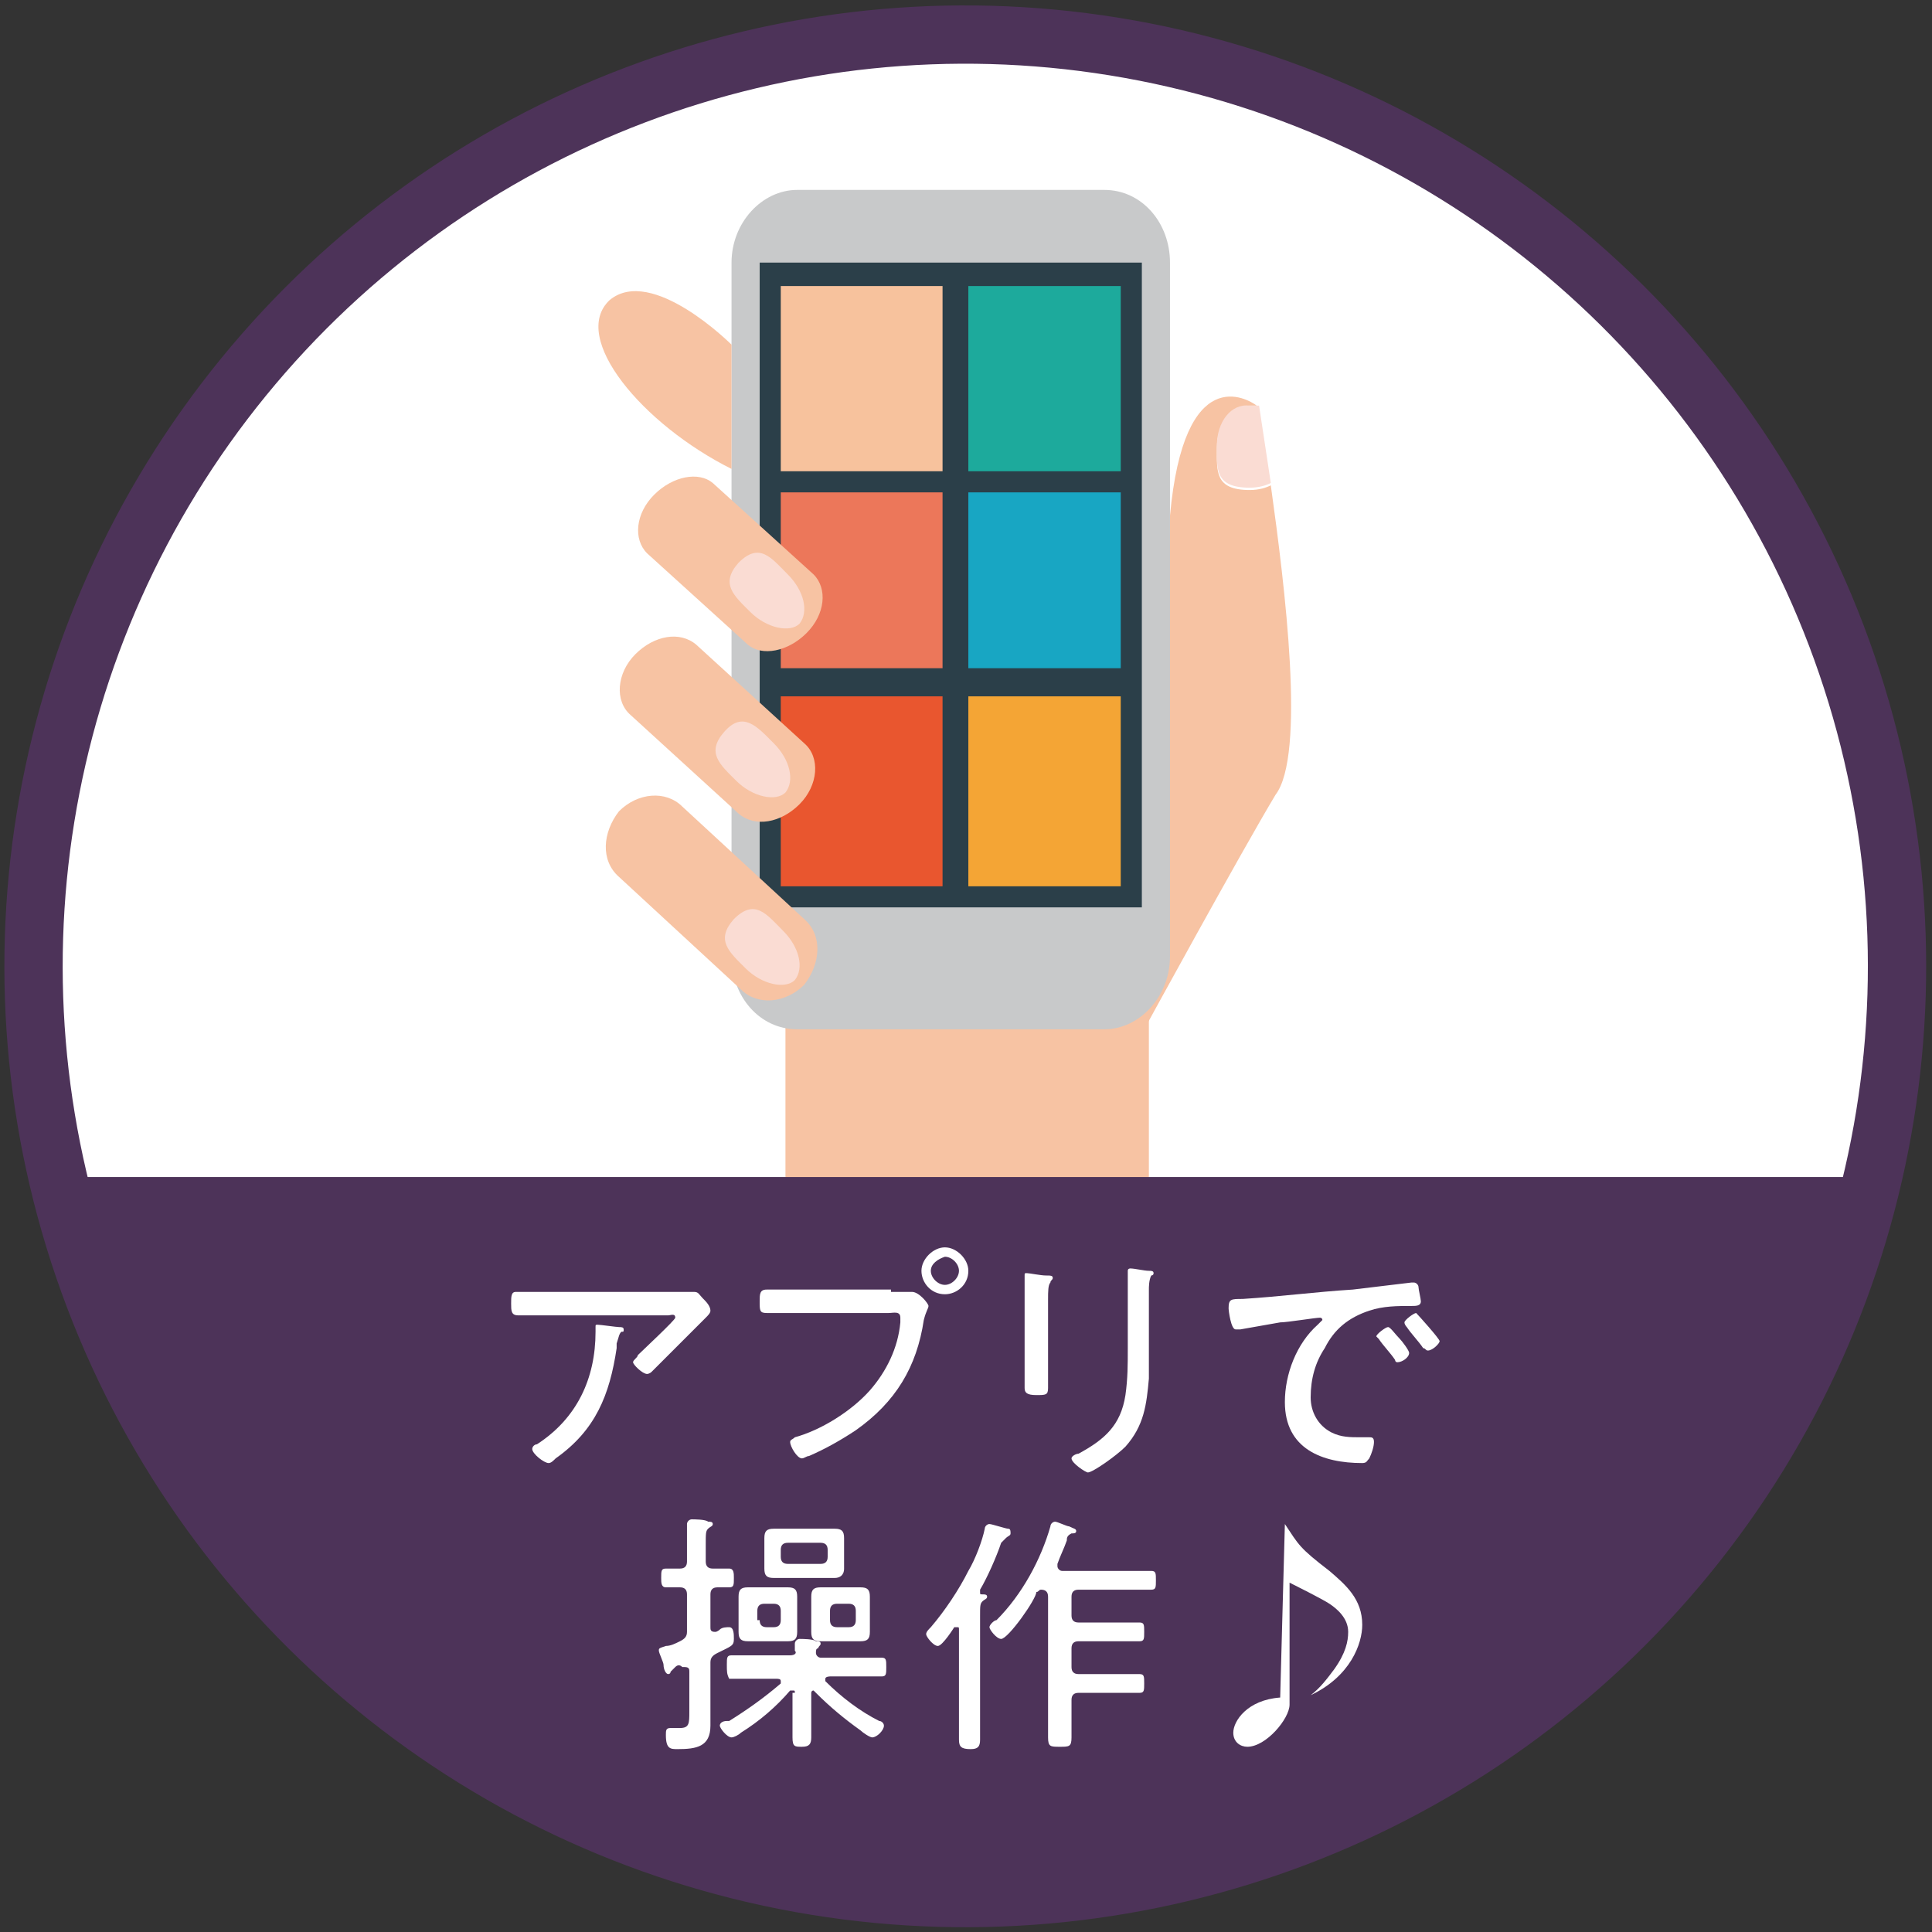 <?xml version="1.0" encoding="utf-8"?>
<!-- Generator: Adobe Illustrator 27.4.0, SVG Export Plug-In . SVG Version: 6.00 Build 0)  -->
<svg version="1.1" id="レイヤー_1" xmlns="http://www.w3.org/2000/svg" xmlns:xlink="http://www.w3.org/1999/xlink" x="0px"
	 y="0px" viewBox="0 0 82.4 82.4" style="enable-background:new 0 0 82.4 82.4;" xml:space="preserve">
<rect x="0" y="0" width="82.4" height="82.4" fill="#333333" stroke="none"/>
<style type="text/css">
	.st0{fill:#4D3359;stroke:#4D3359;stroke-width:4.973;}
	.st1{clip-path:url(#SVGID_00000049923972029193504820000012053551238895771276_);}
	.st2{fill:#FFFFFF;}
	.st3{fill:#F7C3A3;}
	.st4{fill:#FADCD3;}
	.st5{fill:#C8C9CA;}
	.st6{fill:#2B3F49;}
	.st7{fill:#F7C29D;}
	.st8{fill:#1DAA9C;}
	.st9{fill:#EC775A;}
	.st10{fill:#18A6C3;}
	.st11{fill:#E9562F;}
	.st12{fill:#F4A535;}
	.st13{fill:#4D3359;}
</style>
<g>
	<ellipse transform="matrix(0.16 -0.987 0.987 0.16 -6.087 75.286)" class="st0" cx="41.2" cy="41.2" rx="38.5" ry="38.5"/>
	<g>
		<g>
			<defs>
				
					<ellipse id="SVGID_1_" transform="matrix(0.16 -0.987 0.987 0.16 -6.087 75.286)" cx="41.2" cy="41.2" rx="38.5" ry="38.5"/>
			</defs>
			<clipPath id="SVGID_00000041989846588557604280000014031617098148918929_">
				<use xlink:href="#SVGID_1_"  style="overflow:visible;"/>
			</clipPath>
			<g style="clip-path:url(#SVGID_00000041989846588557604280000014031617098148918929_);">
				
					<ellipse transform="matrix(0.16 -0.987 0.987 0.16 -6.087 75.286)" class="st2" cx="41.2" cy="41.2" rx="38.5" ry="38.5"/>
				<g>
					<g>
						<path class="st3" d="M54.2,20.7c-0.2,0.1-0.5,0.2-0.9,0.2c-1.5,0-1.4-0.8-1.4-1.8c0-1,0.6-1.8,1.4-1.8c0.1,0,0.2,0,0.3,0
							c-0.4-0.3-3.1-1.9-3.7,4.7l-0.2,8.3h-9.9l4.2,19.9l4.8-6.3c0,0,4.1-7.5,5.6-10C55.7,32.2,54.8,25,54.2,20.7z"/>
						<path class="st4" d="M51.9,19c0,1-0.1,1.8,1.4,1.8c0.4,0,0.7-0.1,0.9-0.2c-0.3-2-0.5-3.3-0.5-3.3s0,0-0.1,0
							c-0.1,0-0.2,0-0.3,0C52.5,17.2,51.9,18,51.9,19z"/>
					</g>
					<rect x="33.5" y="43.1" class="st3" width="15.5" height="32.8"/>
					<path class="st5" d="M49.9,40.8c0,1.7-1.3,3.1-2.8,3.1H34c-1.6,0-2.8-1.4-2.8-3.1V11.2c0-1.7,1.3-3.1,2.8-3.1h13.1
						c1.6,0,2.8,1.4,2.8,3.1V40.8z"/>
					<path class="st6" d="M48.7,38.8V11.2c0,0,0,0,0,0H32.4c0,0,0,0,0,0v27.5H48.7z"/>
					<rect x="33.3" y="12.2" class="st7" width="6.9" height="7.9"/>
					<rect x="41.3" y="12.2" class="st8" width="6.5" height="7.9"/>
					<rect x="33.3" y="21" class="st9" width="6.9" height="7.5"/>
					<rect x="41.3" y="21" class="st10" width="6.5" height="7.5"/>
					<rect x="33.3" y="29.7" class="st11" width="6.9" height="8.1"/>
					<rect x="41.3" y="29.7" class="st12" width="6.5" height="8.1"/>
					<path class="st3" d="M34.3,39.2c0.8,0.7,0.7,1.9,0,2.8l0,0c-0.8,0.8-2,0.9-2.7,0.2l-5.2-4.8c-0.8-0.7-0.7-1.9,0-2.8l0,0
						c0.8-0.8,2-0.9,2.7-0.2L34.3,39.2z"/>
					<path class="st3" d="M34.3,31.7c0.7,0.6,0.6,1.8-0.2,2.6l0,0c-0.8,0.8-1.9,1-2.6,0.4l-4.6-4.2c-0.7-0.6-0.6-1.8,0.2-2.6l0,0
						c0.8-0.8,1.9-1,2.6-0.4L34.3,31.7z"/>
					<path class="st3" d="M34.7,24.5c0.6,0.6,0.5,1.7-0.3,2.5l0,0c-0.8,0.8-1.9,1-2.5,0.5l-4.3-3.9c-0.6-0.6-0.5-1.7,0.3-2.5l0,0
						c0.8-0.8,1.9-1,2.5-0.5L34.7,24.5z"/>
					<path class="st3" d="M31.2,14.7c0,0-3.4-3.4-5.2-1.9c-1.7,1.6,1.4,5.3,5.2,7.2V14.7z"/>
					<path class="st4" d="M33.4,39.7c0.7,0.7,0.9,1.6,0.5,2.1c-0.4,0.4-1.4,0.2-2.1-0.5c-0.7-0.7-1.3-1.2-0.5-2.1
						C32.2,38.3,32.7,39,33.4,39.7z"/>
					<path class="st4" d="M33,31.7c0.7,0.7,0.9,1.6,0.5,2.1c-0.4,0.4-1.4,0.2-2.1-0.5c-0.7-0.7-1.3-1.2-0.5-2.1
						C31.7,30.3,32.3,31,33,31.7z"/>
					<path class="st4" d="M33.6,24.5c0.7,0.7,0.9,1.6,0.5,2.1c-0.4,0.4-1.4,0.2-2.1-0.5c-0.7-0.7-1.3-1.2-0.5-2.1
						C32.4,23.1,32.9,23.8,33.6,24.5z"/>
				</g>
			</g>
		</g>
	</g>
	<g>
		<path class="st13" d="M2.2,50.1C6.4,67.8,22.3,81,41.2,81c18.9,0,34.8-13.2,39-30.8H2.2z"/>
	</g>
	<g>
		<g>
			<path class="st2" d="M28.5,55.1c0.3,0,0.7,0,1,0c0,0,0.1,0,0.1,0c0.2,0,0.2,0.1,0.4,0.3c0.1,0.1,0.3,0.3,0.3,0.5
				c0,0.1-0.1,0.2-0.2,0.3c-0.1,0.1-0.8,0.8-1,1c-0.4,0.4-0.9,0.9-1.3,1.3c-0.1,0.1-0.2,0.1-0.2,0.1c-0.2,0-0.6-0.4-0.6-0.5
				c0-0.1,0.2-0.2,0.2-0.3c0.2-0.2,1.6-1.5,1.6-1.6c0-0.2-0.2-0.1-0.3-0.1h-5c-0.5,0-0.9,0-1.4,0c-0.3,0-0.3-0.2-0.3-0.5
				c0-0.3,0-0.5,0.2-0.5c0.5,0,0.9,0,1.4,0H28.5z M26.4,56.6c0.1,0,0.2,0,0.2,0.1c0,0.1,0,0.1-0.1,0.1c-0.1,0.1-0.1,0.2-0.2,0.5
				l0,0.2c-0.3,2-0.9,3.5-2.6,4.7c-0.1,0.1-0.2,0.2-0.3,0.2c-0.2,0-0.7-0.4-0.7-0.6c0-0.1,0.1-0.2,0.2-0.2c1.7-1.1,2.5-2.8,2.5-4.8
				v-0.2c0-0.1,0-0.1,0.1-0.1C25.6,56.5,26.3,56.6,26.4,56.6z"/>
			<path class="st2" d="M38,55.1c0.4,0,0.9,0,0.9,0c0.3,0,0.7,0.5,0.7,0.6s-0.1,0.2-0.2,0.6c-0.3,2-1.2,3.5-2.9,4.7
				c-0.6,0.4-1.3,0.8-2,1.1c-0.1,0-0.2,0.1-0.3,0.1c-0.2,0-0.5-0.5-0.5-0.7c0-0.1,0.1-0.1,0.2-0.2c1.1-0.3,2.4-1.1,3.2-2
				c0.7-0.8,1.2-1.8,1.3-2.9c0,0,0-0.2,0-0.2c0-0.3-0.3-0.2-0.5-0.2h-3.9c-0.4,0-0.9,0-1.3,0c-0.3,0-0.3-0.1-0.3-0.5
				c0-0.3,0-0.5,0.3-0.5c0.5,0,0.9,0,1.3,0H38z M41.3,54.2c0,0.6-0.5,1-1,1c-0.6,0-1-0.5-1-1s0.5-1,1-1
				C40.8,53.2,41.3,53.7,41.3,54.2z M39.7,54.2c0,0.3,0.3,0.6,0.6,0.6c0.3,0,0.6-0.3,0.6-0.6c0-0.3-0.3-0.6-0.6-0.6
				C40,53.7,39.7,53.9,39.7,54.2z"/>
			<path class="st2" d="M44.7,57.6c0,0.5,0,1.1,0,1.6c0,0.3-0.1,0.3-0.5,0.3c-0.4,0-0.5-0.1-0.5-0.3c0-0.5,0-1.1,0-1.6v-2.1
				c0-0.3,0-0.6,0-0.9c0,0,0-0.1,0-0.2c0-0.1,0-0.1,0.1-0.1c0.1,0,0.6,0.1,0.8,0.1c0.2,0,0.3,0,0.3,0.1c0,0.1-0.1,0.1-0.1,0.2
				c-0.1,0.1-0.1,0.4-0.1,0.7V57.6z M49,57.4c0,0.5,0,0.9,0,1.4c-0.1,1.1-0.2,2-1,2.9c-0.4,0.4-1.4,1.1-1.6,1.1
				c-0.1,0-0.7-0.4-0.7-0.6c0-0.1,0.2-0.2,0.3-0.2c1.1-0.6,1.8-1.2,2-2.5c0.1-0.7,0.1-1.3,0.1-2v-2.4c0-0.2,0-0.5,0-0.7
				c0,0,0-0.1,0-0.2c0-0.1,0.1-0.1,0.1-0.1c0.2,0,0.6,0.1,0.8,0.1c0.1,0,0.2,0,0.2,0.1c0,0.1-0.1,0.1-0.1,0.1C49,54.6,49,54.9,49,55
				V57.4z"/>
			<path class="st2" d="M53,55.4c1.6-0.1,3.1-0.3,4.7-0.4c0.8-0.1,1.7-0.2,2.5-0.3c0,0,0.1,0,0.1,0c0.1,0,0.2,0.1,0.2,0.2
				c0,0.1,0.1,0.5,0.1,0.6c0,0.2-0.2,0.2-0.4,0.2c-0.6,0-1.2,0-1.8,0.2c-0.9,0.3-1.5,0.8-1.9,1.6c-0.4,0.6-0.6,1.3-0.6,2.1
				c0,0.6,0.3,1.2,0.9,1.5c0.4,0.2,0.8,0.2,1.2,0.2c0.1,0,0.3,0,0.4,0c0.1,0,0.2,0,0.2,0.2c0,0.2-0.1,0.5-0.2,0.7
				c-0.1,0.1-0.1,0.2-0.3,0.2c-1.7,0-3.3-0.6-3.3-2.6c0-1.2,0.5-2.5,1.4-3.3c0.2-0.2,0.2-0.2,0.2-0.2c0-0.1-0.1-0.1-0.1-0.1
				c-0.2,0-1.4,0.2-1.7,0.2c-0.6,0.1-1.1,0.2-1.7,0.3c-0.1,0-0.1,0-0.2,0c-0.2,0-0.3-0.8-0.3-0.9C52.4,55.4,52.5,55.4,53,55.4z
				 M59.7,57.1c0.1,0.1,0.4,0.5,0.4,0.6c0,0.2-0.3,0.4-0.5,0.4c-0.1,0-0.1-0.1-0.1-0.1c-0.2-0.3-0.5-0.6-0.7-0.9
				c0,0-0.1-0.1-0.1-0.1c0-0.1,0.4-0.4,0.5-0.4C59.3,56.6,59.5,56.9,59.7,57.1z M61.4,57.2c0,0.1-0.3,0.4-0.5,0.4
				c-0.1,0-0.1-0.1-0.2-0.1c-0.2-0.3-0.5-0.6-0.7-0.9c0,0-0.1-0.1-0.1-0.2c0-0.1,0.4-0.4,0.5-0.4C60.5,56.1,61.4,57.1,61.4,57.2z"/>
			<path class="st2" d="M31.1,66.9c0.2,0,0.2,0.2,0.2,0.4c0,0.3,0,0.4-0.2,0.4l-0.5,0c-0.2,0-0.3,0.1-0.3,0.3v1.4
				c0,0.1,0,0.2,0.2,0.2c0.1,0,0.2-0.1,0.2-0.1c0.1-0.1,0.3-0.1,0.4-0.1c0.2,0,0.2,0.3,0.2,0.5c0,0.3-0.1,0.3-0.7,0.6
				c-0.2,0.1-0.3,0.2-0.3,0.4v2c0,0.2,0,0.4,0,0.7c0,0.9-0.6,1-1.4,1c-0.3,0-0.5,0-0.5-0.6c0-0.2,0-0.3,0.2-0.3c0.1,0,0.2,0,0.4,0
				c0.4,0,0.4-0.2,0.4-0.7v-1.7c0-0.1,0-0.2-0.2-0.2c0,0-0.1,0-0.1,0C29,71,28.9,71,28.8,71.1c-0.1,0.1-0.1,0.1-0.2,0.2
				c0,0.1-0.1,0.1-0.1,0.1c-0.1,0-0.2-0.2-0.2-0.4c0-0.1-0.2-0.5-0.2-0.6c0-0.1,0-0.1,0.3-0.2c0.2,0,0.4-0.1,0.6-0.2
				c0.2-0.1,0.3-0.2,0.3-0.4V68c0-0.2-0.1-0.3-0.3-0.3c-0.1,0-0.5,0-0.6,0c-0.2,0-0.2-0.2-0.2-0.4c0-0.3,0-0.4,0.2-0.4
				c0.1,0,0.4,0,0.6,0c0.2,0,0.3-0.1,0.3-0.3V66c0-0.3,0-0.6,0-0.9V65c0-0.1,0.1-0.2,0.2-0.2c0.1,0,0.6,0,0.7,0.1
				c0.1,0,0.2,0,0.2,0.1c0,0.1-0.1,0.1-0.2,0.2c-0.1,0.1-0.1,0.2-0.1,0.7v0.7c0,0.2,0.1,0.3,0.3,0.3C30.7,66.9,30.9,66.9,31.1,66.9z
				 M33.9,72.2c0-0.1,0-0.1-0.1-0.1c0,0-0.1,0-0.1,0c-0.6,0.7-1.3,1.3-2.1,1.8c-0.1,0.1-0.3,0.2-0.4,0.2c-0.2,0-0.5-0.4-0.5-0.5
				c0-0.1,0.1-0.2,0.3-0.2l0.1,0c0.8-0.5,1.5-1,2.2-1.6c0,0,0-0.1,0-0.1c0-0.1-0.1-0.1-0.2-0.1h-0.8c-0.4,0-0.8,0-1.2,0
				C31,71.4,31,71.3,31,71c0-0.3,0-0.4,0.2-0.4c0.4,0,0.8,0,1.2,0h1.3c0.2,0,0.3-0.1,0.2-0.2c0-0.1,0-0.3,0-0.3
				c0-0.1,0.1-0.2,0.2-0.2c0.1,0,0.6,0,0.7,0.1c0.1,0,0.2,0,0.2,0.1c0,0.1-0.1,0.1-0.1,0.2c-0.1,0-0.1,0.1-0.1,0.2
				c0,0.1,0.1,0.2,0.2,0.2h1.4c0.4,0,0.8,0,1.2,0c0.2,0,0.2,0.1,0.2,0.4c0,0.3,0,0.4-0.2,0.4c-0.4,0-0.8,0-1.2,0h-1
				c0,0-0.2,0-0.2,0.1c0,0,0,0.1,0,0.1c0.7,0.7,1.5,1.3,2.3,1.7c0.1,0,0.2,0.1,0.2,0.2c0,0.2-0.3,0.5-0.5,0.5
				c-0.1,0-0.4-0.2-0.5-0.3c-0.7-0.5-1.3-1-1.9-1.6c0,0-0.1-0.1-0.1-0.1c-0.1,0-0.1,0.1-0.1,0.1V73c0,0.4,0,0.7,0,1.1
				c0,0.3-0.1,0.4-0.4,0.4c-0.3,0-0.4,0-0.4-0.4c0-0.4,0-0.7,0-1.1V72.2z M34,69.3c0,0.1,0,0.2,0,0.3c0,0.3-0.1,0.4-0.4,0.4
				c-0.1,0-0.3,0-0.4,0h-0.9c-0.1,0-0.3,0-0.4,0c-0.3,0-0.4-0.1-0.4-0.4c0-0.1,0-0.2,0-0.3v-0.9c0-0.1,0-0.2,0-0.3
				c0-0.3,0.1-0.4,0.4-0.4c0.1,0,0.2,0,0.4,0h0.9c0.1,0,0.3,0,0.4,0c0.3,0,0.4,0.1,0.4,0.4c0,0.1,0,0.2,0,0.3V69.3z M32.4,69.1
				c0,0.2,0.1,0.3,0.3,0.3H33c0.2,0,0.3-0.1,0.3-0.3v-0.4c0-0.2-0.1-0.3-0.3-0.3h-0.4c-0.2,0-0.3,0.1-0.3,0.3V69.1z M36,66.6
				c0,0.1,0,0.2,0,0.3c0,0.3-0.2,0.4-0.4,0.4c-0.2,0-0.3,0-0.5,0h-1.6c-0.2,0-0.3,0-0.5,0c-0.3,0-0.4-0.1-0.4-0.4c0-0.1,0-0.2,0-0.3
				v-0.7c0-0.1,0-0.2,0-0.3c0-0.3,0.1-0.4,0.4-0.4c0.2,0,0.3,0,0.5,0h1.6c0.2,0,0.3,0,0.5,0c0.3,0,0.4,0.1,0.4,0.4
				c0,0.1,0,0.2,0,0.3V66.6z M33.3,66.4c0,0.2,0.1,0.3,0.3,0.3H35c0.2,0,0.3-0.1,0.3-0.3v-0.3c0-0.2-0.1-0.3-0.3-0.3h-1.4
				c-0.2,0-0.3,0.1-0.3,0.3V66.4z M37.1,69.3c0,0.1,0,0.2,0,0.3c0,0.3-0.1,0.4-0.4,0.4c-0.1,0-0.3,0-0.4,0h-0.9c-0.1,0-0.2,0-0.4,0
				c-0.3,0-0.4-0.1-0.4-0.4v-1.5c0-0.3,0.1-0.4,0.4-0.4c0.1,0,0.3,0,0.4,0h0.9c0.1,0,0.3,0,0.4,0c0.3,0,0.4,0.1,0.4,0.4
				c0,0.1,0,0.2,0,0.3V69.3z M35.4,69.1c0,0.2,0.1,0.3,0.3,0.3h0.5c0.2,0,0.3-0.1,0.3-0.3v-0.4c0-0.2-0.1-0.3-0.3-0.3h-0.5
				c-0.2,0-0.3,0.1-0.3,0.3V69.1z"/>
			<path class="st2" d="M40,70.2c-0.2,0-0.5-0.4-0.5-0.5c0-0.1,0.1-0.2,0.2-0.3c0.6-0.7,1.2-1.6,1.6-2.4c0.3-0.5,0.6-1.3,0.7-1.8
				c0-0.1,0.1-0.2,0.2-0.2c0.1,0,0.7,0.2,0.8,0.2c0.1,0,0.1,0.1,0.1,0.2s-0.1,0.1-0.2,0.2c-0.1,0.1-0.1,0.1-0.2,0.2
				c-0.2,0.6-0.6,1.5-0.9,2c0,0,0,0,0,0.1c0,0.1,0,0.1,0.1,0.1c0.1,0,0.2,0,0.2,0.1c0,0.1-0.1,0.1-0.2,0.2c-0.1,0.1-0.1,0.2-0.1,0.6
				v3.9c0,0.5,0,0.9,0,1.4c0,0.3-0.1,0.4-0.4,0.4c-0.4,0-0.5-0.1-0.5-0.4c0-0.4,0-0.9,0-1.3v-3.4c0-0.1,0-0.1-0.1-0.1
				c0,0-0.1,0-0.1,0C40.7,69.4,40.2,70.2,40,70.2z M42.7,69.9c-0.2,0-0.5-0.4-0.5-0.5c0-0.1,0.2-0.3,0.3-0.3c1.1-1.1,1.9-2.6,2.3-4
				c0-0.1,0.1-0.2,0.2-0.2c0.1,0,0.5,0.2,0.6,0.2c0.2,0.1,0.3,0.1,0.3,0.2c0,0.1-0.1,0.1-0.2,0.1c-0.2,0.1-0.2,0.2-0.2,0.3
				c-0.1,0.3-0.3,0.7-0.4,1c0,0,0,0.1,0,0.1c0,0.1,0.1,0.2,0.2,0.2h2.6c0.4,0,0.8,0,1.2,0c0.2,0,0.2,0.1,0.2,0.4s0,0.4-0.2,0.4
				c-0.4,0-0.8,0-1.2,0H46c-0.2,0-0.3,0.1-0.3,0.3v0.8c0,0.2,0.1,0.3,0.3,0.3h1.5c0.4,0,0.7,0,1.1,0c0.2,0,0.2,0.1,0.2,0.4
				c0,0.3,0,0.4-0.2,0.4c-0.4,0-0.8,0-1.1,0H46c-0.2,0-0.3,0.1-0.3,0.3v0.8c0,0.2,0.1,0.3,0.3,0.3h1.4c0.4,0,0.8,0,1.2,0
				c0.2,0,0.2,0.1,0.2,0.4c0,0.3,0,0.4-0.2,0.4c-0.4,0-0.8,0-1.2,0H46c-0.2,0-0.3,0.1-0.3,0.3v0c0,0.5,0,1,0,1.6
				c0,0.4-0.1,0.4-0.5,0.4c-0.4,0-0.5,0-0.5-0.4c0-0.5,0-1,0-1.6v-4.4c0-0.2-0.1-0.3-0.3-0.3c-0.1,0-0.1,0.1-0.2,0.1
				C44.2,68.2,43,69.9,42.7,69.9z"/>
			<path class="st2" d="M54.8,65c0.6,0.9,0.6,1,1.9,2c0.7,0.6,1.4,1.2,1.4,2.3c0,0.8-0.5,2.2-2.2,3l0,0c0.4-0.3,0.7-0.7,1-1.1
				c0.5-0.7,0.6-1.2,0.6-1.6c0-0.6-0.5-1-0.8-1.2c-0.3-0.2-1.5-0.8-1.7-0.9v5.2c0,0.6-1,1.8-1.8,1.8c-0.3,0-0.6-0.2-0.6-0.6
				c0-0.5,0.6-1.4,2-1.5L54.8,65L54.8,65z"/>
		</g>
	</g>
</g>
</svg>
